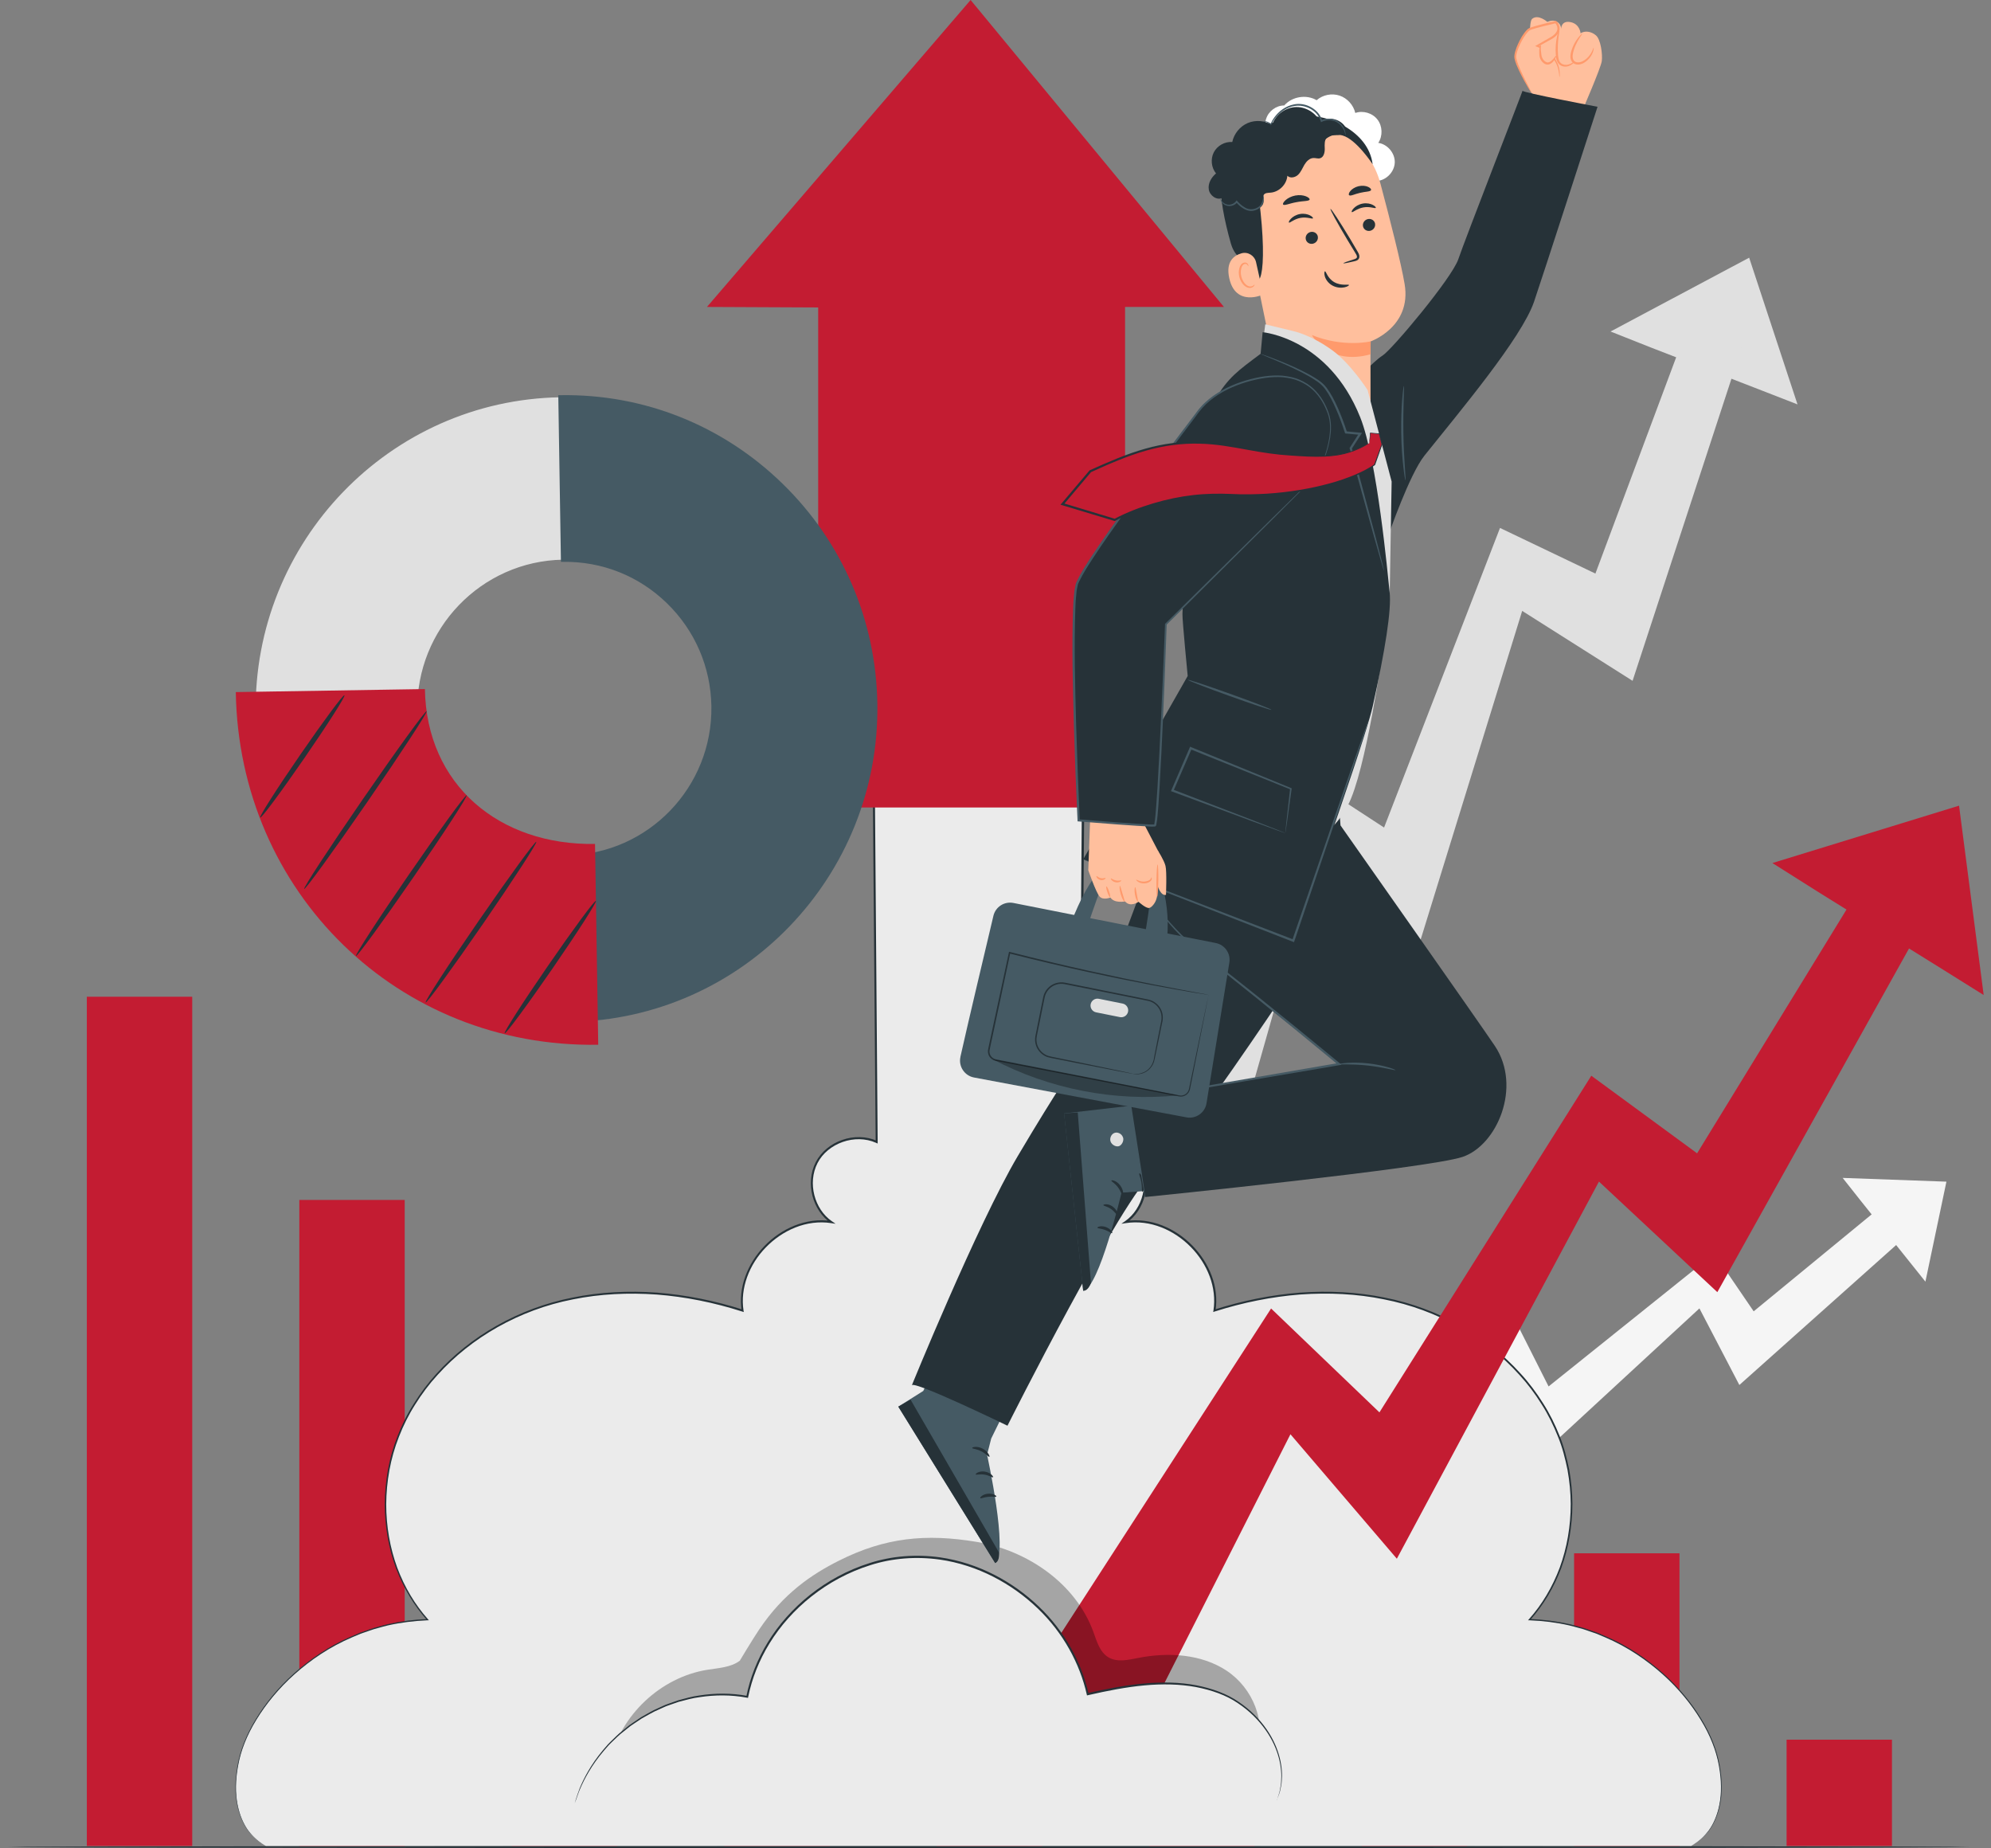 <svg width="139" height="129" viewBox="0 0 139 129" fill="none" xmlns="http://www.w3.org/2000/svg">
<rect x="0" y="0" width="139" height="129" fill="#808080" stroke="none"/>
<path d="M135.888 82.481L128.644 82.219L129.879 83.781L133.314 88.076L134.421 89.46L135.888 82.481Z" fill="#F5F5F5"/>
<path d="M94.421 106.42L91.173 103.059L105.596 91.786L108.113 96.775L119.682 87.5L122.431 91.532L132.906 82.925L134.779 84.762L121.432 96.674L118.644 91.327L106.923 102.147L104.725 96.456L94.421 106.42Z" fill="#F5F5F5"/>
<path d="M122.116 17.987L112.438 23.14L115.241 24.25L122.995 27.256L125.492 28.228L122.116 17.987Z" fill="#E0E0E0"/>
<path d="M86.038 80.769L79.241 78.84L89.551 53.146L96.628 57.763L104.722 36.851L111.382 40.036L118.554 20.832L122.393 21.814L113.977 47.522L106.27 42.642L99.148 65.693L91.958 59.916L86.038 80.769Z" fill="#E0E0E0"/>
<path d="M137.499 128.923C137.499 128.964 106.84 129 69.03 129C31.219 129 0.554 128.964 0.554 128.923C0.554 128.881 31.207 128.845 69.03 128.845C106.852 128.845 137.499 128.881 137.499 128.923Z" fill="#263238"/>
<path d="M80.228 128.851H87.586V116.811H80.228V128.851Z" fill="#C31C32"/>
<path d="M109.894 128.848H117.252V108.422H109.894V128.848Z" fill="#C31C32"/>
<path d="M124.729 128.851H132.086V121.431H124.729V128.851Z" fill="#C31C32"/>
<path d="M95.063 128.851H102.42V111.091H95.063V128.851Z" fill="#C31C32"/>
<path d="M65.397 128.848H72.755V106.719H65.397V128.848Z" fill="#C31C32"/>
<path d="M50.566 128.848H57.923V100.381H50.566V128.848Z" fill="#C31C32"/>
<path d="M35.728 128.848H43.086L43.086 93.325H35.728L35.728 128.848Z" fill="#C31C32"/>
<path d="M20.897 128.851H28.254L28.254 83.757H20.897L20.897 128.851Z" fill="#C31C32"/>
<path d="M6.062 128.851H13.42L13.42 69.573H6.062L6.062 128.851Z" fill="#C31C32"/>
<path d="M119.226 120.87C116.885 116.292 111.925 113.179 106.784 113.053C109.903 109.603 110.518 104.264 108.719 99.976C106.921 95.687 102.96 92.49 98.52 91.109C94.079 89.728 89.215 90.053 84.789 91.482C85.302 88.127 81.95 84.78 78.594 85.302C79.906 84.396 80.354 82.442 79.567 81.055C78.782 79.668 76.876 79.048 75.424 79.707L75.621 55.123H61.007L61.204 79.707C59.752 79.048 57.849 79.668 57.062 81.055C56.277 82.442 56.724 84.396 58.034 85.302C54.681 84.78 51.326 88.13 51.839 91.482C47.413 90.053 42.549 89.731 38.108 91.109C33.668 92.487 29.707 95.687 27.909 99.976C26.11 104.264 26.725 109.603 29.844 113.053C24.706 113.176 19.743 116.292 17.402 120.87C16.042 123.53 15.916 127.458 18.559 128.848H118.066C120.709 127.458 120.583 123.527 119.223 120.87H119.226Z" fill="#EBEBEB"/>
<path d="M18.562 128.851C18.562 128.851 18.442 128.782 18.207 128.636C17.977 128.49 17.655 128.222 17.324 127.798C17.002 127.366 16.707 126.745 16.552 125.964C16.391 125.183 16.397 124.246 16.581 123.223C16.763 122.197 17.184 121.094 17.852 120.008C18.511 118.917 19.391 117.822 20.509 116.817C21.628 115.821 22.97 114.887 24.55 114.213C24.747 114.13 24.947 114.046 25.147 113.96C25.353 113.888 25.558 113.817 25.77 113.742C25.976 113.665 26.191 113.602 26.409 113.545C26.626 113.489 26.841 113.42 27.065 113.369C27.953 113.167 28.884 113.047 29.847 113.008L29.814 113.086C28.905 112.072 28.162 110.837 27.643 109.462C27.136 108.085 26.865 106.561 26.862 104.989C26.874 103.417 27.139 101.792 27.753 100.235C28.058 99.457 28.433 98.693 28.896 97.971C29.349 97.244 29.871 96.543 30.465 95.893C32.821 93.274 36.185 91.315 39.981 90.572C41.875 90.184 43.861 90.086 45.862 90.226C47.864 90.381 49.883 90.784 51.866 91.416L51.777 91.494C51.657 90.7 51.75 89.868 52.033 89.093C52.313 88.314 52.773 87.593 53.36 86.981C53.948 86.37 54.666 85.869 55.475 85.547C56.28 85.225 57.178 85.093 58.051 85.231L57.998 85.362C56.73 84.485 56.206 82.594 56.951 81.121C57.703 79.656 59.68 78.944 61.24 79.639L61.135 79.707C61.073 71.879 61.004 63.623 60.935 55.123V55.046H61.013C63.33 55.046 65.815 55.046 68.314 55.046C70.771 55.046 73.211 55.046 75.627 55.046H75.704V55.123C75.636 63.602 75.567 71.831 75.504 79.707L75.4 79.639C76.93 78.956 78.874 79.627 79.659 81.064C80.434 82.511 79.957 84.446 78.642 85.362L78.588 85.231C79.453 85.096 80.339 85.222 81.138 85.535C81.938 85.848 82.653 86.34 83.244 86.942C83.834 87.545 84.302 88.264 84.592 89.045C84.884 89.826 84.985 90.676 84.86 91.494L84.771 91.416C86.751 90.784 88.77 90.381 90.771 90.226C92.772 90.086 94.756 90.181 96.647 90.569C100.44 91.309 103.801 93.265 106.157 95.875C106.754 96.522 107.273 97.223 107.729 97.95C108.191 98.672 108.567 99.436 108.874 100.211C109.193 100.984 109.39 101.789 109.554 102.582C109.697 103.381 109.769 104.178 109.775 104.965C109.775 106.537 109.504 108.061 109 109.445C108.484 110.825 107.738 112.063 106.822 113.083L106.79 113.006C107.753 113.044 108.686 113.164 109.575 113.366C109.799 113.417 110.014 113.483 110.231 113.542C110.449 113.599 110.664 113.662 110.87 113.739C111.078 113.811 111.287 113.885 111.493 113.957C111.693 114.043 111.892 114.127 112.092 114.21C113.676 114.884 115.015 115.821 116.133 116.817C117.249 117.822 118.132 118.917 118.788 120.008C119.456 121.094 119.876 122.2 120.055 123.223C120.243 124.246 120.243 125.183 120.082 125.961C119.927 126.742 119.632 127.36 119.31 127.792C118.976 128.216 118.657 128.481 118.427 128.63C118.194 128.773 118.072 128.845 118.072 128.845C118.072 128.845 118.188 128.767 118.418 128.621C118.645 128.472 118.961 128.204 119.286 127.78C119.602 127.348 119.891 126.733 120.04 125.955C120.195 125.18 120.189 124.249 120.002 123.235C119.82 122.215 119.399 121.124 118.731 120.041C118.072 118.955 117.192 117.867 116.08 116.871C114.964 115.881 113.628 114.953 112.054 114.285C111.857 114.201 111.657 114.118 111.457 114.034C111.251 113.963 111.045 113.891 110.837 113.82C110.631 113.742 110.416 113.68 110.201 113.626C109.987 113.569 109.769 113.504 109.548 113.453C108.666 113.253 107.738 113.134 106.781 113.098H106.679L106.745 113.02C107.649 112.009 108.385 110.778 108.895 109.412C109.393 108.04 109.662 106.528 109.659 104.968C109.653 104.187 109.578 103.396 109.435 102.603C109.274 101.816 109.077 101.019 108.758 100.253C108.451 99.483 108.081 98.726 107.622 98.01C107.171 97.288 106.652 96.594 106.062 95.952C103.721 93.364 100.383 91.425 96.614 90.694C94.735 90.31 92.763 90.217 90.774 90.357C88.785 90.512 86.778 90.915 84.806 91.544L84.699 91.58L84.717 91.47C84.836 90.676 84.738 89.853 84.452 89.093C84.168 88.329 83.712 87.628 83.133 87.041C82.555 86.453 81.854 85.973 81.076 85.669C80.3 85.365 79.438 85.243 78.6 85.374L78.287 85.421L78.546 85.24C79.799 84.372 80.258 82.502 79.519 81.133C78.776 79.767 76.9 79.12 75.451 79.773L75.343 79.82V79.704C75.406 71.831 75.472 63.602 75.537 55.12L75.615 55.198C73.199 55.198 70.76 55.198 68.302 55.198C65.8 55.198 63.318 55.198 61.001 55.198L61.079 55.12C61.144 63.62 61.21 71.873 61.273 79.704V79.82L61.168 79.773C59.692 79.108 57.783 79.797 57.073 81.186C56.361 82.582 56.867 84.41 58.072 85.24L58.335 85.421L58.022 85.374C57.175 85.243 56.304 85.368 55.52 85.681C54.735 85.994 54.031 86.483 53.456 87.08C52.301 88.264 51.669 89.925 51.908 91.473L51.926 91.583L51.818 91.547C49.847 90.915 47.84 90.515 45.848 90.36C43.858 90.22 41.881 90.316 40.002 90.697C36.232 91.431 32.889 93.376 30.548 95.97C29.957 96.614 29.439 97.309 28.988 98.031C28.529 98.75 28.156 99.507 27.855 100.277C27.244 101.819 26.978 103.432 26.963 104.989C26.963 106.549 27.232 108.058 27.733 109.427C28.243 110.793 28.979 112.015 29.877 113.023L29.943 113.098H29.841C28.887 113.14 27.962 113.256 27.076 113.456C26.856 113.504 26.641 113.572 26.426 113.629C26.212 113.686 25.997 113.745 25.791 113.823C25.582 113.894 25.377 113.966 25.174 114.037C24.974 114.121 24.777 114.204 24.58 114.288C23.006 114.956 21.669 115.881 20.554 116.871C19.442 117.867 18.562 118.955 17.9 120.038C17.232 121.118 16.808 122.212 16.626 123.232C16.435 124.249 16.429 125.18 16.584 125.955C16.734 126.733 17.023 127.351 17.339 127.783C17.667 128.21 17.983 128.475 18.21 128.627C18.439 128.773 18.556 128.851 18.556 128.851H18.562Z" fill="#263238"/>
<path d="M49.355 21.425L67.762 0L85.448 21.425H78.546V56.364H57.121V21.461L49.355 21.425Z" fill="#C31C32"/>
<path d="M136.769 56.236L123.739 60.241L126.903 62.239L135.668 67.691L138.489 69.454L136.769 56.236Z" fill="#C31C32"/>
<path d="M77.968 124.046L70.118 120.124L88.74 91.335L96.304 98.585L111.096 75.087L118.481 80.503L131.749 58.86L136.211 60.945L119.894 90.193L111.63 82.475L97.52 108.8L90.091 100.112L77.968 124.046Z" fill="#C31C32"/>
<g opacity="0.3">
<path d="M85.654 116.626C83.867 115.442 81.556 115.314 79.453 115.728C78.758 115.866 77.989 116.045 77.381 115.681C76.778 115.32 76.572 114.565 76.331 113.906C75.102 110.53 71.732 108.216 68.186 107.625C64.643 107.035 61.795 107.318 58.583 108.929C56.665 109.889 54.685 111.231 53.003 113.739C52.519 114.458 51.646 115.922 51.646 115.922C51.004 116.396 50.154 116.426 49.367 116.555C46.116 117.082 43.313 119.725 42.591 122.937L87.643 122.206C88.49 120.238 87.44 117.813 85.654 116.629V116.626Z" fill="black"/>
</g>
<path d="M40.122 125.878C41.529 120.891 47.083 117.467 52.17 118.448C53.244 113.021 58.448 108.711 63.981 108.669C69.513 108.627 74.783 112.854 75.94 118.264C78.997 117.56 82.287 117.035 85.203 118.186C88.123 119.337 90.357 122.758 89.149 125.654" fill="#EBEBEB"/>
<path d="M89.152 125.651C89.152 125.651 89.158 125.621 89.176 125.564C89.194 125.505 89.221 125.421 89.254 125.317C89.29 125.209 89.337 125.075 89.361 124.905C89.388 124.738 89.442 124.55 89.442 124.327C89.516 123.459 89.311 122.102 88.356 120.754C87.885 120.086 87.244 119.427 86.424 118.884C85.612 118.326 84.592 117.968 83.48 117.754C82.365 117.551 81.151 117.524 79.886 117.643C78.622 117.759 77.309 118.016 75.955 118.326L75.887 118.341L75.872 118.272C75.389 116.128 74.228 113.96 72.427 112.248C70.641 110.539 68.255 109.239 65.609 108.86C63.963 108.63 62.29 108.759 60.766 109.248C59.239 109.725 57.846 110.488 56.656 111.428C55.466 112.37 54.476 113.486 53.734 114.691C52.988 115.895 52.49 117.181 52.233 118.451L52.221 118.514L52.159 118.502C51.023 118.287 49.901 118.302 48.863 118.46C48.342 118.523 47.846 118.669 47.366 118.794C47.131 118.878 46.898 118.958 46.671 119.036C46.442 119.108 46.23 119.227 46.015 119.316C45.58 119.492 45.198 119.74 44.81 119.946C44.628 120.068 44.45 120.187 44.273 120.303C44.187 120.363 44.1 120.42 44.014 120.479C43.931 120.542 43.853 120.608 43.773 120.67C43.614 120.799 43.459 120.921 43.307 121.043C43.158 121.165 43.027 121.306 42.89 121.431C42.758 121.562 42.621 121.681 42.502 121.81C42.386 121.944 42.272 122.072 42.162 122.2C41.288 123.223 40.799 124.175 40.513 124.831C40.367 125.159 40.295 125.427 40.226 125.6C40.164 125.776 40.125 125.863 40.125 125.863C40.125 125.863 40.223 125.49 40.474 124.816C40.751 124.151 41.231 123.19 42.102 122.153C42.213 122.024 42.326 121.893 42.442 121.759C42.562 121.628 42.699 121.505 42.83 121.374C42.967 121.246 43.098 121.106 43.248 120.98C43.4 120.858 43.555 120.73 43.713 120.602C43.793 120.539 43.871 120.47 43.954 120.408C44.041 120.348 44.127 120.289 44.217 120.229C44.393 120.11 44.572 119.987 44.754 119.865C45.141 119.656 45.526 119.403 45.965 119.224C46.182 119.131 46.394 119.012 46.627 118.938C46.856 118.857 47.092 118.773 47.328 118.69C47.814 118.559 48.312 118.41 48.84 118.344C49.889 118.18 51.026 118.162 52.18 118.377L52.102 118.428C52.356 117.142 52.86 115.839 53.611 114.619C54.36 113.399 55.362 112.269 56.561 111.315C57.763 110.363 59.17 109.588 60.718 109.102C62.26 108.604 63.957 108.472 65.627 108.705C68.308 109.09 70.724 110.408 72.526 112.138C74.345 113.87 75.517 116.068 76.003 118.24L75.92 118.186C77.276 117.876 78.595 117.622 79.871 117.509C81.145 117.393 82.37 117.422 83.498 117.631C84.619 117.852 85.654 118.222 86.474 118.791C87.3 119.346 87.948 120.017 88.419 120.697C89.373 122.066 89.57 123.444 89.481 124.321C89.475 124.544 89.421 124.735 89.388 124.902C89.361 125.069 89.311 125.203 89.269 125.314C89.23 125.418 89.2 125.499 89.179 125.558C89.158 125.612 89.146 125.642 89.146 125.639L89.152 125.651Z" fill="#263238"/>
<path d="M61.099 49.105C61.29 61.085 51.747 70.987 39.823 71.178C27.9 71.371 18.043 61.78 17.852 49.803C17.661 37.823 27.205 27.921 39.128 27.73C51.052 27.54 60.909 37.128 61.099 49.105ZM29.134 49.621C29.227 55.347 33.939 59.934 39.641 59.842C45.343 59.749 49.907 55.016 49.814 49.287C49.722 43.561 45.01 38.974 39.307 39.066C33.605 39.159 29.042 43.892 29.134 49.621Z" fill="#E0E0E0"/>
<path d="M61.099 49.105C61.29 61.085 51.747 70.987 39.823 71.178L39.641 59.842C45.343 59.749 49.907 55.016 49.814 49.287C49.722 43.561 45.01 38.974 39.307 39.066L39.125 27.73C51.049 27.54 60.906 37.128 61.096 49.105H61.099Z" fill="#455A64"/>
<path d="M39.674 71.333L39.489 59.698H39.638C45.257 59.606 49.754 54.938 49.665 49.293C49.62 46.564 48.52 44.011 46.56 42.105C44.604 40.2 42.033 39.18 39.31 39.218H39.161L38.976 27.584H39.125C44.935 27.489 50.434 29.678 54.619 33.749C58.803 37.82 61.156 43.271 61.252 49.105C61.445 61.166 51.833 71.136 39.826 71.33H39.677L39.674 71.333ZM39.793 59.988L39.969 71.028C51.741 70.757 61.141 60.957 60.95 49.108C60.858 43.355 58.535 37.975 54.41 33.96C50.318 29.982 44.95 27.826 39.28 27.876L39.456 38.917C42.191 38.914 44.792 39.964 46.769 41.888C48.785 43.847 49.918 46.474 49.963 49.284C50.056 55.043 45.505 59.815 39.793 59.988Z" fill="#455A64"/>
<path d="M41.765 72.925C27.813 73.149 16.686 62.323 16.462 48.308L29.665 48.097C29.773 54.798 34.872 59.015 41.541 58.908L41.765 72.925Z" fill="#C31C32"/>
<path d="M24.046 48.535C24.13 48.592 22.883 50.551 21.258 52.905C19.635 55.261 18.252 57.125 18.165 57.065C18.082 57.008 19.328 55.052 20.954 52.693C22.576 50.337 23.96 48.473 24.043 48.532L24.046 48.535Z" fill="#263238"/>
<path d="M29.784 49.642C29.868 49.698 28.022 52.523 25.663 55.95C23.301 59.376 21.32 62.108 21.237 62.048C21.153 61.992 22.999 59.167 25.361 55.741C27.721 52.314 29.704 49.585 29.787 49.642H29.784Z" fill="#263238"/>
<path d="M32.579 55.511C32.663 55.568 31.001 58.127 28.869 61.222C26.733 64.321 24.938 66.781 24.855 66.725C24.771 66.668 26.432 64.109 28.568 61.014C30.7 57.918 32.498 55.454 32.582 55.511H32.579Z" fill="#263238"/>
<path d="M37.44 58.759C37.524 58.815 35.863 61.374 33.73 64.47C31.595 67.569 29.799 70.029 29.716 69.972C29.632 69.916 31.294 67.357 33.429 64.261C35.561 61.166 37.36 58.702 37.443 58.759H37.44Z" fill="#263238"/>
<path d="M41.604 62.881C41.687 62.937 40.33 65.055 38.571 67.608C36.811 70.161 35.317 72.183 35.233 72.126C35.15 72.069 36.507 69.952 38.267 67.399C40.026 64.846 41.517 62.824 41.604 62.884V62.881Z" fill="#263238"/>
<path d="M110.461 7.739C110.461 7.739 111.764 4.739 111.827 4.268C111.889 3.8 111.758 2.756 111.421 2.47C111.084 2.183 110.649 2.127 110.347 2.323C110.347 2.323 110.3 1.667 109.635 1.542C108.969 1.417 108.987 2.034 108.987 2.034C108.987 2.034 109.017 1.578 108.534 1.456C108.298 1.396 108.027 1.53 108.027 1.53C108.027 1.53 107.392 0.963 106.965 1.315C106.542 1.667 107.031 7.134 107.031 7.134L110.461 7.736V7.739Z" fill="#FFBF9D"/>
<path d="M106.945 6.511C106.945 6.511 105.781 4.506 105.787 3.961C105.793 3.415 106.446 2.177 106.81 2.022C107.174 1.867 108.612 1.542 108.612 1.542C108.612 1.542 109.199 2.094 108.331 2.64L107.329 3.203C107.329 3.203 108.928 3.737 108.877 5.371" fill="#FFBF9D"/>
<path d="M108.874 5.371C108.847 5.371 108.883 5.082 108.725 4.617C108.639 4.39 108.492 4.125 108.257 3.88C108.021 3.639 107.693 3.412 107.305 3.266L107.174 3.215L107.296 3.146C107.613 2.965 107.953 2.771 108.313 2.565C108.48 2.461 108.639 2.314 108.704 2.135C108.77 1.956 108.701 1.742 108.561 1.602L108.63 1.619C108.382 1.679 108.126 1.739 107.86 1.801C107.654 1.852 107.454 1.903 107.255 1.959C107.156 1.986 107.058 2.016 106.965 2.046C106.918 2.061 106.87 2.079 106.831 2.097C106.795 2.115 106.763 2.141 106.727 2.171C106.458 2.434 106.27 2.783 106.115 3.105C106.041 3.269 105.972 3.433 105.922 3.594C105.877 3.755 105.832 3.919 105.859 4.062C105.922 4.366 106.05 4.65 106.157 4.9C106.384 5.404 106.593 5.801 106.733 6.078C106.873 6.356 106.95 6.508 106.942 6.514C106.933 6.52 106.837 6.376 106.679 6.108C106.521 5.84 106.3 5.449 106.059 4.948C105.942 4.694 105.808 4.42 105.734 4.086C105.701 3.904 105.746 3.728 105.793 3.558C105.841 3.388 105.91 3.218 105.987 3.048C106.148 2.711 106.324 2.362 106.625 2.061C106.664 2.025 106.709 1.989 106.766 1.962C106.816 1.939 106.864 1.921 106.915 1.906C107.013 1.873 107.112 1.843 107.213 1.813C107.413 1.757 107.616 1.706 107.821 1.652C108.087 1.59 108.346 1.527 108.594 1.47L108.636 1.461L108.665 1.491C108.844 1.67 108.934 1.945 108.847 2.186C108.758 2.422 108.573 2.574 108.391 2.69C108.027 2.893 107.681 3.084 107.362 3.263L107.35 3.143C107.765 3.308 108.096 3.549 108.337 3.809C108.579 4.071 108.722 4.351 108.803 4.593C108.835 4.715 108.868 4.823 108.874 4.921C108.889 5.019 108.898 5.1 108.892 5.169C108.892 5.303 108.886 5.374 108.877 5.374L108.874 5.371Z" fill="#FF9A6C"/>
<path d="M108.868 2.064C108.707 2.646 108.647 3.254 108.695 3.853C108.71 4.056 108.746 4.274 108.889 4.423C109.023 4.563 109.235 4.614 109.429 4.578C109.623 4.542 109.79 4.432 109.927 4.292" fill="#FFBF9D"/>
<path d="M109.927 4.292C109.927 4.292 109.831 4.497 109.497 4.617C109.333 4.67 109.098 4.673 108.898 4.527C108.689 4.372 108.633 4.092 108.618 3.847C108.534 2.833 108.835 2.046 108.868 2.064C108.916 2.073 108.692 2.857 108.773 3.835C108.788 4.077 108.838 4.301 108.987 4.417C109.134 4.533 109.327 4.548 109.471 4.512C109.766 4.435 109.909 4.268 109.927 4.292Z" fill="#FF9A6C"/>
<path d="M107.586 3.144C107.484 3.403 107.52 3.519 107.538 3.797C107.553 4.077 107.723 4.366 107.994 4.432C108.221 4.486 108.513 4.184 108.648 3.868" fill="#FFBF9D"/>
<path d="M108.648 3.868C108.665 3.874 108.639 4.017 108.507 4.205C108.439 4.298 108.349 4.405 108.197 4.477C108.126 4.512 108.009 4.524 107.923 4.488C107.836 4.462 107.756 4.408 107.69 4.339C107.556 4.205 107.493 4.032 107.472 3.877C107.461 3.719 107.458 3.603 107.461 3.483C107.475 3.248 107.571 3.131 107.583 3.137C107.607 3.146 107.556 3.278 107.571 3.483C107.586 3.612 107.601 3.737 107.616 3.856C107.639 3.984 107.699 4.125 107.801 4.229C107.851 4.28 107.911 4.321 107.974 4.342C108.036 4.366 108.081 4.363 108.144 4.342C108.257 4.298 108.352 4.208 108.421 4.134C108.564 3.978 108.624 3.856 108.645 3.865L108.648 3.868Z" fill="#FF9A6C"/>
<path d="M110.455 2.359C110.13 2.714 109.888 3.146 109.76 3.612C109.694 3.856 109.67 4.155 109.858 4.325C110.055 4.503 110.371 4.438 110.598 4.298C110.938 4.086 111.185 3.725 111.26 3.331" fill="#FFBF9D"/>
<path d="M111.257 3.329C111.272 3.329 111.278 3.585 111.066 3.922C110.959 4.086 110.798 4.265 110.565 4.396C110.446 4.459 110.309 4.507 110.154 4.507C110.002 4.51 109.823 4.438 109.73 4.289C109.635 4.14 109.629 3.973 109.644 3.83C109.659 3.683 109.7 3.552 109.742 3.433C109.829 3.191 109.936 2.986 110.043 2.822C110.258 2.496 110.446 2.347 110.458 2.359C110.476 2.377 110.318 2.553 110.139 2.878C110.049 3.042 109.954 3.242 109.879 3.478C109.843 3.594 109.808 3.719 109.796 3.845C109.784 3.97 109.796 4.104 109.861 4.202C109.996 4.414 110.303 4.372 110.503 4.268C110.711 4.161 110.872 4.003 110.98 3.856C111.2 3.561 111.236 3.32 111.263 3.326L111.257 3.329Z" fill="#FF9A6C"/>
<path d="M94.266 26.955C94.266 26.955 95.883 25.21 96.521 24.819C97.159 24.429 101.364 19.415 101.809 18.097C102.253 16.779 106.378 6.188 106.294 6.332C106.223 6.451 111.531 7.453 111.531 7.453C111.531 7.453 107.58 19.666 107.097 21.064C106.226 23.596 101.91 28.723 99.45 31.798C98.403 33.107 96.954 37.301 96.954 37.301L94.266 26.958V26.955Z" fill="#263238"/>
<path d="M98.123 33.531C98.102 33.531 98.036 33.17 97.971 32.574C97.902 31.98 97.839 31.154 97.824 30.241C97.809 29.329 97.842 28.5 97.89 27.903C97.938 27.307 97.991 26.94 98.009 26.943C98.033 26.943 98.018 27.313 97.997 27.909C97.98 28.506 97.962 29.329 97.977 30.238C97.991 31.148 98.036 31.971 98.078 32.565C98.117 33.161 98.144 33.528 98.123 33.531Z" fill="#455A64"/>
<path d="M71.473 95.779L69.2 100.411L68.911 101.544C68.911 101.544 70.426 108.428 69.48 109.105L62.716 98.186L64.458 97.089L66.623 92.46L71.473 95.779Z" fill="#455A64"/>
<path d="M62.713 98.186L63.569 97.694L69.733 108.344C69.733 108.344 69.835 108.955 69.477 109.101L62.713 98.183V98.186Z" fill="#263238"/>
<path d="M69.071 101.687C69.021 101.717 68.833 101.463 68.508 101.302C68.186 101.132 67.884 101.132 67.873 101.073C67.852 101.016 68.204 100.909 68.594 101.111C68.985 101.311 69.125 101.669 69.071 101.687Z" fill="#263238"/>
<path d="M69.331 103.113C69.289 103.155 69.059 102.979 68.734 102.931C68.409 102.874 68.15 102.97 68.12 102.916C68.081 102.871 68.353 102.651 68.758 102.719C69.164 102.785 69.379 103.083 69.331 103.116V103.113Z" fill="#263238"/>
<path d="M68.436 104.571C68.394 104.53 68.6 104.297 68.964 104.264C69.325 104.225 69.59 104.41 69.56 104.458C69.537 104.515 69.289 104.443 68.994 104.479C68.695 104.506 68.475 104.622 68.436 104.571Z" fill="#263238"/>
<path d="M94.642 61.706C94.419 62.234 83.008 79.701 80.667 81.643C78.326 83.585 70.336 99.516 70.336 99.516C70.336 99.516 63.807 96.349 63.661 96.695C63.515 97.041 68.239 85.448 71.058 80.689C73.876 75.929 75.191 74.089 75.191 74.089L80.798 59.141C80.798 59.141 80.914 54.217 81.636 52.299C82.358 50.385 84.466 48.721 84.466 48.721L94.642 61.709V61.706Z" fill="#263238"/>
<path d="M84.362 82.815L78.296 83.25C78.296 83.25 76.736 89.901 75.624 90.095L74.291 77.718L83.712 76.629L84.362 82.812V82.815Z" fill="#455A64"/>
<path d="M78.391 79.367C78.305 79.135 78.03 78.998 77.807 79.078C77.583 79.159 77.452 79.448 77.535 79.683C77.619 79.919 77.941 80.092 78.156 79.988C78.367 79.88 78.508 79.531 78.37 79.326" fill="#E0E0E0"/>
<path d="M74.288 77.721L75.242 77.649L76.163 89.54C76.163 89.54 75.996 90.116 75.621 90.095L74.288 77.718V77.721Z" fill="#263238"/>
<path d="M78.376 83.444C78.32 83.447 78.26 83.149 78.045 82.871C77.837 82.588 77.571 82.463 77.589 82.403C77.595 82.347 77.947 82.4 78.203 82.74C78.463 83.077 78.433 83.45 78.379 83.444H78.376Z" fill="#263238"/>
<path d="M78.007 84.798C77.953 84.819 77.828 84.568 77.562 84.389C77.303 84.202 77.034 84.181 77.031 84.118C77.016 84.061 77.347 83.984 77.672 84.213C77.998 84.44 78.06 84.792 78.007 84.798Z" fill="#263238"/>
<path d="M76.614 85.696C76.596 85.642 76.873 85.526 77.204 85.648C77.535 85.767 77.691 86.039 77.646 86.069C77.601 86.108 77.413 85.944 77.142 85.848C76.87 85.747 76.629 85.756 76.617 85.696H76.614Z" fill="#263238"/>
<path d="M79.749 83.182C79.695 83.161 79.743 82.877 79.683 82.537C79.629 82.198 79.492 81.944 79.54 81.905C79.579 81.867 79.817 82.102 79.883 82.502C79.948 82.901 79.799 83.206 79.749 83.182Z" fill="#263238"/>
<path d="M79.05 57.127C79.05 57.127 79.032 62.946 81.675 64.915C84.317 66.88 93.479 74.273 93.479 74.273L78.851 76.772L79.942 83.554C79.942 83.554 99.689 81.562 102.104 80.754C104.52 79.946 106.259 75.857 104.368 73.015C103.416 71.586 93.587 57.614 93.587 57.614L93.291 53.862L80.9 54.646L79.044 57.124L79.05 57.127Z" fill="#263238"/>
<path d="M79.945 83.558C79.945 83.558 79.933 83.519 79.918 83.438C79.903 83.352 79.879 83.235 79.853 83.086C79.799 82.767 79.718 82.317 79.62 81.738C79.423 80.557 79.143 78.866 78.797 76.781L78.788 76.725L78.844 76.716C82.361 76.111 87.055 75.299 92.2 74.413C92.635 74.339 93.064 74.264 93.467 74.196L93.431 74.333C91.371 72.63 89.408 71.028 87.625 69.585C86.727 68.869 85.877 68.192 85.084 67.557C84.287 66.928 83.524 66.364 82.892 65.771C81.621 64.593 80.789 63.459 80.285 62.642C80.031 62.233 79.865 61.899 79.757 61.673C79.703 61.559 79.668 61.47 79.644 61.41C79.62 61.351 79.611 61.318 79.614 61.318C79.617 61.318 79.632 61.348 79.659 61.404C79.689 61.461 79.727 61.547 79.787 61.661C79.903 61.885 80.079 62.21 80.336 62.612C80.852 63.414 81.693 64.533 82.963 65.693C83.595 66.275 84.359 66.829 85.161 67.459C85.963 68.085 86.816 68.759 87.714 69.478C89.507 70.912 91.472 72.511 93.533 74.214L93.664 74.321L93.497 74.351C93.094 74.419 92.662 74.494 92.229 74.569C87.082 75.442 82.385 76.236 78.868 76.832L78.916 76.767C79.241 78.851 79.507 80.545 79.689 81.729C79.775 82.311 79.844 82.764 79.891 83.083C79.912 83.232 79.927 83.349 79.939 83.435C79.948 83.516 79.954 83.558 79.951 83.558H79.945Z" fill="#455A64"/>
<path d="M97.428 74.694C97.413 74.738 96.56 74.488 95.472 74.374C94.386 74.255 93.497 74.324 93.494 74.276C93.494 74.255 93.712 74.213 94.076 74.189C94.437 74.166 94.941 74.163 95.489 74.222C96.041 74.282 96.53 74.389 96.879 74.488C97.228 74.589 97.434 74.676 97.428 74.694Z" fill="#455A64"/>
<path d="M88.394 8.297C88.558 7.757 89.098 7.358 89.659 7.361C90.204 6.737 91.203 6.573 91.919 6.994C92.349 6.618 92.978 6.493 93.518 6.672C94.058 6.851 94.49 7.328 94.618 7.886C95.161 7.695 95.817 7.888 96.169 8.348C96.521 8.807 96.545 9.493 96.223 9.973C96.867 10.063 97.395 10.689 97.374 11.342C97.353 11.995 96.786 12.586 96.136 12.63L88.913 9.788C88.448 9.472 88.224 8.834 88.391 8.294L88.394 8.297Z" fill="white"/>
<path d="M96.363 12.78C95.606 9.926 92.793 8.13 89.903 8.655L89.617 8.706C86.554 9.451 86.098 12.496 86.93 15.556L89.301 27.062L94.997 30.445L95.683 27.933L95.677 23.835C95.677 23.835 98.57 22.83 98.063 19.83C97.819 18.381 97.073 15.437 96.366 12.783L96.363 12.78Z" fill="#FFBF9D"/>
<path d="M95.698 23.826C95.698 23.826 93.819 24.285 91.588 23.388C91.588 23.388 92.754 25.541 95.674 24.733L95.695 23.829L95.698 23.826Z" fill="#FF9A6C"/>
<path d="M95.996 15.601C96.044 15.825 95.898 16.051 95.665 16.108C95.433 16.162 95.206 16.027 95.158 15.801C95.111 15.577 95.257 15.35 95.489 15.294C95.722 15.24 95.948 15.374 95.999 15.601H95.996Z" fill="#263238"/>
<path d="M96.05 14.509C96.008 14.575 95.641 14.393 95.185 14.477C94.726 14.554 94.433 14.852 94.374 14.805C94.344 14.784 94.38 14.673 94.508 14.539C94.633 14.405 94.86 14.259 95.143 14.208C95.43 14.158 95.686 14.22 95.844 14.304C96.005 14.387 96.071 14.48 96.05 14.509Z" fill="#263238"/>
<path d="M92 16.502C92.048 16.725 91.901 16.952 91.669 17.009C91.436 17.065 91.21 16.928 91.162 16.701C91.114 16.478 91.26 16.251 91.493 16.194C91.725 16.138 91.952 16.275 92.003 16.502H92Z" fill="#263238"/>
<path d="M91.663 15.24C91.621 15.306 91.254 15.124 90.798 15.207C90.342 15.285 90.046 15.583 89.987 15.535C89.957 15.514 89.993 15.404 90.121 15.27C90.246 15.136 90.473 14.99 90.756 14.939C91.042 14.888 91.299 14.951 91.457 15.034C91.618 15.118 91.684 15.21 91.663 15.24Z" fill="#263238"/>
<path d="M93.789 18.375C93.783 18.348 94.058 18.247 94.508 18.106C94.621 18.073 94.729 18.029 94.735 17.945C94.747 17.856 94.675 17.736 94.595 17.611C94.434 17.346 94.264 17.068 94.088 16.779C93.378 15.592 92.838 14.608 92.886 14.581C92.933 14.554 93.548 15.491 94.261 16.678C94.434 16.97 94.598 17.25 94.756 17.519C94.824 17.644 94.929 17.781 94.899 17.969C94.884 18.062 94.809 18.142 94.738 18.175C94.666 18.211 94.601 18.226 94.544 18.238C94.085 18.348 93.798 18.402 93.792 18.375H93.789Z" fill="#263238"/>
<path d="M92.501 18.938C92.576 18.92 92.665 19.418 93.154 19.696C93.643 19.973 94.162 19.821 94.177 19.893C94.189 19.922 94.076 20.012 93.855 20.057C93.637 20.104 93.303 20.092 93.005 19.922C92.707 19.752 92.543 19.481 92.489 19.281C92.432 19.075 92.465 18.941 92.501 18.938Z" fill="#263238"/>
<path d="M91.43 13.925C91.398 14.053 90.983 14.017 90.506 14.113C90.026 14.196 89.647 14.381 89.578 14.271C89.546 14.217 89.608 14.095 89.757 13.964C89.906 13.832 90.148 13.701 90.434 13.647C90.721 13.594 90.989 13.63 91.168 13.701C91.35 13.773 91.445 13.865 91.43 13.928V13.925Z" fill="#263238"/>
<path d="M95.719 13.266C95.668 13.388 95.328 13.367 94.955 13.46C94.58 13.54 94.287 13.713 94.186 13.624C94.141 13.579 94.162 13.463 94.275 13.331C94.386 13.197 94.592 13.057 94.848 12.997C95.105 12.938 95.352 12.97 95.51 13.042C95.668 13.114 95.74 13.206 95.719 13.266Z" fill="#263238"/>
<path d="M95.826 11.462C95.826 11.462 94.702 9.729 93.724 9.455C92.54 9.124 92.289 10.409 91.201 10.305C90.112 10.2 88.979 9.881 88.066 10.88C87.067 11.975 87.723 12.494 87.893 13.836C88.579 19.273 87.878 20.976 87.142 18.488C87.061 18.217 86.253 18.133 85.928 16.982C85.504 15.485 85.111 13.648 85.251 12.505C85.37 11.542 85.773 10.82 86.572 9.959C87.834 8.599 89.838 8.211 91.225 8.101C92.611 7.99 95.528 9.091 95.829 11.462H95.826Z" fill="#263238"/>
<path d="M87.691 18.303C87.589 17.844 87.127 17.552 86.677 17.68C86.131 17.835 85.57 18.264 85.818 19.41C86.253 21.444 88.195 20.587 88.186 20.528C88.18 20.489 87.881 19.153 87.691 18.303Z" fill="#FFBF9D"/>
<path d="M87.58 19.86C87.58 19.86 87.55 19.893 87.496 19.932C87.443 19.971 87.347 20.012 87.234 19.994C87.004 19.962 86.751 19.66 86.661 19.294C86.617 19.109 86.617 18.924 86.652 18.766C86.682 18.605 86.757 18.479 86.858 18.438C86.96 18.39 87.049 18.438 87.088 18.491C87.127 18.542 87.124 18.587 87.135 18.587C87.141 18.59 87.171 18.542 87.135 18.461C87.118 18.423 87.085 18.381 87.028 18.351C86.972 18.321 86.894 18.318 86.822 18.342C86.667 18.387 86.56 18.56 86.521 18.736C86.476 18.915 86.471 19.123 86.521 19.329C86.623 19.738 86.912 20.075 87.225 20.099C87.374 20.105 87.484 20.036 87.535 19.976C87.586 19.914 87.589 19.866 87.58 19.863V19.86Z" fill="#FF9A6C"/>
<path d="M86.635 14.399C86.933 14.533 87.246 14.667 87.568 14.643C87.893 14.617 88.224 14.366 88.218 14.041C88.218 13.895 88.153 13.734 88.224 13.609C88.311 13.457 88.522 13.463 88.698 13.448C89.301 13.403 89.832 12.872 89.876 12.267C90.067 12.466 90.419 12.392 90.619 12.204C90.822 12.013 90.923 11.745 91.063 11.506C91.204 11.268 91.421 11.038 91.699 11.029C91.854 11.023 92.009 11.088 92.158 11.047C92.42 10.975 92.495 10.635 92.486 10.361C92.477 10.086 92.453 9.77 92.653 9.582C92.838 9.409 93.124 9.439 93.378 9.43C93.631 9.421 93.938 9.305 93.956 9.052C93.965 8.917 93.888 8.795 93.798 8.697C93.39 8.252 92.659 8.154 92.152 8.476C91.83 7.835 91.105 7.423 90.395 7.477C89.686 7.531 89.029 8.044 88.809 8.723C88.308 8.41 87.651 8.357 87.109 8.589C86.566 8.822 86.151 9.332 86.029 9.913C85.51 9.872 84.982 10.167 84.741 10.632C84.502 11.098 84.565 11.703 84.896 12.105C84.568 12.383 84.32 12.803 84.392 13.23C84.46 13.656 84.95 14.002 85.334 13.817C85.23 14.178 85.445 14.602 85.796 14.727C86.148 14.852 86.581 14.664 86.727 14.318" fill="#263238"/>
<path d="M85.188 13.844C85.188 13.844 85.182 14.023 85.385 14.214C85.486 14.303 85.644 14.387 85.838 14.384C86.026 14.384 86.244 14.295 86.387 14.11H86.297C86.429 14.271 86.596 14.426 86.796 14.548C86.924 14.626 87.064 14.688 87.207 14.712C87.35 14.742 87.502 14.718 87.625 14.676C87.878 14.602 88.078 14.42 88.15 14.232C88.227 14.044 88.233 13.883 88.236 13.776C88.236 13.668 88.23 13.609 88.221 13.609C88.212 13.609 88.206 13.668 88.188 13.773C88.171 13.877 88.153 14.032 88.072 14.196C87.932 14.524 87.332 14.79 86.855 14.447C86.667 14.333 86.509 14.187 86.381 14.038L86.333 13.984L86.292 14.041C86.175 14.199 85.993 14.28 85.829 14.289C85.665 14.298 85.522 14.235 85.427 14.16C85.23 14.002 85.2 13.835 85.182 13.844H85.188Z" fill="#455A64"/>
<path d="M88.182 8.47C88.182 8.47 88.239 8.476 88.335 8.497C88.43 8.521 88.576 8.574 88.698 8.709L88.731 8.744L88.752 8.703C88.895 8.41 89.155 8.023 89.59 7.722C89.808 7.572 90.067 7.45 90.36 7.399C90.649 7.346 90.968 7.376 91.266 7.492C91.499 7.581 91.705 7.722 91.869 7.889C92.03 8.059 92.146 8.258 92.206 8.464L92.224 8.527L92.283 8.5C92.573 8.36 92.895 8.363 93.148 8.449C93.405 8.536 93.587 8.706 93.7 8.864C93.93 9.195 93.918 9.454 93.935 9.448C93.941 9.448 93.947 9.389 93.93 9.275C93.912 9.165 93.867 9.001 93.754 8.825C93.64 8.652 93.449 8.461 93.175 8.36C92.903 8.258 92.555 8.246 92.233 8.399L92.31 8.434C92.25 8.208 92.125 7.99 91.952 7.805C91.776 7.623 91.555 7.474 91.308 7.379C90.989 7.253 90.646 7.223 90.339 7.286C90.028 7.346 89.754 7.477 89.531 7.635C89.08 7.957 88.827 8.369 88.692 8.673L88.746 8.664C88.603 8.521 88.442 8.476 88.341 8.461C88.236 8.449 88.179 8.461 88.179 8.467L88.182 8.47Z" fill="#455A64"/>
<path d="M91.582 58.186C91.869 58.213 92.835 58.553 94.093 56.227C95.352 53.901 96.56 45.284 96.56 45.284L91.582 58.186Z" fill="#E0E0E0"/>
<path d="M97.013 41.947L97.156 33.612L95.48 27.229C95.48 27.229 94.305 25.395 93.029 24.462C91.508 23.352 90.252 23.102 90.252 23.102L88.334 22.637L88.129 24.229L93.7 30.623L97.013 41.947Z" fill="#E0E0E0"/>
<path d="M88.153 23.188C88.153 23.188 92.739 23.582 94.961 29.123C96.154 32.099 96.879 40.086 97.016 41.33C97.156 42.577 96.691 45.437 95.838 49.29C95.671 50.038 95.075 52.01 93.437 56.782C91.687 61.888 90.291 65.657 90.291 65.657L75.624 59.982L82.918 47.184C82.918 47.184 82.534 43.245 82.552 42.866C82.692 39.937 82.122 38.285 83.091 32.651C83.381 30.972 83.962 29.356 84.836 27.882C85.758 26.328 86.444 25.866 88.009 24.694L88.15 23.182L88.153 23.188Z" fill="#263238"/>
<path d="M89.733 58.151L90.118 55.055L83.127 52.218L81.851 55.174L89.733 58.151Z" fill="#263238"/>
<path d="M89.733 58.151C89.733 58.151 89.676 58.124 89.575 58.082C89.459 58.037 89.313 57.977 89.128 57.903C88.725 57.745 88.17 57.527 87.478 57.259C86.071 56.716 84.12 55.967 81.877 55.105L81.922 55.207C82.265 54.414 82.629 53.572 83.008 52.702C83.073 52.55 83.139 52.398 83.202 52.251L83.097 52.293C85.847 53.397 88.314 54.39 90.1 55.105L90.067 55.049C89.963 55.991 89.879 56.755 89.817 57.303C89.79 57.563 89.769 57.769 89.751 57.927C89.736 58.07 89.73 58.148 89.733 58.154C89.733 58.159 89.748 58.088 89.769 57.954C89.793 57.802 89.82 57.599 89.858 57.348C89.936 56.794 90.043 56.021 90.174 55.067L90.18 55.025L90.142 55.01C88.358 54.279 85.901 53.274 83.157 52.15L83.085 52.12L83.056 52.192C82.993 52.338 82.927 52.49 82.862 52.642C82.486 53.513 82.122 54.357 81.782 55.147L81.749 55.222L81.824 55.249C84.099 56.09 86.077 56.823 87.508 57.354C88.197 57.605 88.752 57.807 89.151 57.951C89.331 58.013 89.474 58.064 89.587 58.106C89.685 58.139 89.736 58.157 89.733 58.151Z" fill="#455A64"/>
<path d="M95.528 50.328C95.528 50.328 95.525 50.355 95.51 50.408C95.492 50.468 95.468 50.546 95.438 50.641C95.37 50.856 95.274 51.151 95.152 51.527C94.893 52.305 94.523 53.412 94.07 54.772C93.139 57.518 91.857 61.291 90.443 65.46C90.416 65.538 90.389 65.616 90.365 65.687L90.338 65.765L90.264 65.735C86.211 64.157 82.552 62.732 79.891 61.697C78.579 61.178 77.511 60.757 76.763 60.459C76.402 60.313 76.121 60.2 75.916 60.116C75.826 60.077 75.755 60.047 75.698 60.024C75.65 60.003 75.624 59.991 75.626 59.988C75.626 59.988 75.653 59.994 75.704 60.009C75.764 60.03 75.835 60.056 75.928 60.086C76.133 60.164 76.42 60.268 76.784 60.402C77.538 60.689 78.609 61.094 79.93 61.592C82.593 62.615 86.259 64.026 90.318 65.586L90.216 65.633C90.24 65.562 90.267 65.484 90.294 65.407C91.725 61.243 93.02 57.474 93.962 54.733C94.436 53.379 94.821 52.278 95.093 51.503C95.227 51.13 95.331 50.838 95.406 50.626C95.441 50.534 95.468 50.459 95.492 50.4C95.513 50.349 95.525 50.322 95.525 50.325L95.528 50.328Z" fill="#455A64"/>
<path d="M73.969 66.671C73.969 66.671 75.704 61.023 77.178 60.641C78.651 60.259 80.604 60.197 80.95 61.157C81.296 62.117 81.577 63.522 81.517 64.942C81.457 66.361 80.935 68.446 80.935 68.446L79.429 67.981C79.429 67.981 80.607 62.245 80.303 61.306C79.999 60.367 77.497 60.596 77.04 61.569C76.584 62.544 75.135 67.029 75.135 67.029L73.972 66.671H73.969Z" fill="#455A64"/>
<path d="M67.049 73.775C67.577 71.41 68.812 66.209 69.355 63.922C69.504 63.298 70.118 62.905 70.747 63.027L84.881 65.824C85.51 65.95 85.931 66.552 85.826 67.187L84.231 77.011C84.123 77.673 83.491 78.115 82.835 77.993L67.998 75.21C67.336 75.085 66.906 74.434 67.052 73.778L67.049 73.775Z" fill="#455A64"/>
<path d="M84.371 69.445C84.371 69.445 84.368 69.481 84.353 69.549C84.338 69.624 84.32 69.728 84.293 69.865C84.24 70.149 84.159 70.557 84.055 71.085C83.843 72.153 83.539 73.695 83.163 75.595C83.139 75.714 83.115 75.833 83.091 75.956C83.073 76.078 83.026 76.212 82.936 76.313C82.85 76.415 82.728 76.492 82.593 76.525C82.459 76.564 82.313 76.534 82.188 76.507C81.669 76.406 81.129 76.302 80.571 76.194C79.453 75.976 78.26 75.747 77.004 75.502C75.749 75.258 74.428 75.001 73.062 74.736C72.379 74.602 71.684 74.467 70.977 74.33C70.625 74.262 70.267 74.193 69.909 74.121L69.641 74.068C69.554 74.05 69.459 74.041 69.364 73.996C69.182 73.916 69.038 73.749 68.991 73.552C68.97 73.468 68.964 73.382 68.976 73.295C68.991 73.209 69.009 73.137 69.023 73.06C69.056 72.905 69.089 72.752 69.122 72.597C69.188 72.29 69.253 71.986 69.319 71.682C69.447 71.076 69.575 70.477 69.704 69.889C69.957 68.711 70.199 67.575 70.434 66.487L70.446 66.436L70.497 66.448C74.514 67.474 77.989 68.21 80.455 68.696C81.687 68.938 82.668 69.12 83.342 69.245C83.676 69.308 83.935 69.356 84.114 69.388C84.198 69.403 84.263 69.418 84.311 69.427C84.356 69.436 84.377 69.442 84.374 69.442C84.374 69.442 84.35 69.442 84.302 69.433C84.252 69.424 84.186 69.415 84.103 69.403C83.924 69.373 83.667 69.332 83.333 69.281C82.659 69.168 81.675 68.995 80.44 68.762C77.971 68.294 74.49 67.572 70.47 66.552L70.533 66.513C70.3 67.602 70.058 68.741 69.808 69.916C69.683 70.504 69.554 71.103 69.426 71.709C69.361 72.013 69.295 72.317 69.229 72.624C69.197 72.776 69.164 72.931 69.131 73.087C69.098 73.245 69.053 73.388 69.095 73.531C69.134 73.695 69.256 73.835 69.408 73.904C69.483 73.939 69.569 73.948 69.662 73.969L69.93 74.023C70.288 74.092 70.643 74.163 70.998 74.232C71.705 74.369 72.4 74.506 73.082 74.64C74.448 74.909 75.767 75.165 77.025 75.413C78.281 75.66 79.474 75.893 80.592 76.114C81.15 76.224 81.69 76.328 82.209 76.433C82.34 76.463 82.459 76.486 82.579 76.454C82.698 76.427 82.802 76.358 82.88 76.269C82.96 76.176 82.999 76.069 83.02 75.947C83.044 75.824 83.071 75.705 83.094 75.589C83.485 73.701 83.804 72.171 84.025 71.109C84.135 70.581 84.222 70.17 84.281 69.883C84.311 69.746 84.335 69.639 84.35 69.564C84.365 69.493 84.377 69.454 84.377 69.454L84.371 69.445Z" fill="#263238"/>
<path d="M79.104 74.945C79.104 74.945 79.191 74.96 79.358 74.96C79.522 74.954 79.775 74.915 80.034 74.739C80.297 74.566 80.53 74.229 80.577 73.775C80.664 73.331 80.762 72.827 80.873 72.269C80.926 71.989 80.986 71.697 81.046 71.392C81.123 71.094 81.111 70.769 80.959 70.48C80.813 70.191 80.536 69.958 80.204 69.871C79.862 69.797 79.498 69.728 79.131 69.654C77.655 69.359 76.035 69.034 74.332 68.694C73.924 68.61 73.485 68.756 73.217 69.063C73.08 69.212 72.987 69.397 72.939 69.591C72.898 69.794 72.856 69.997 72.814 70.197C72.734 70.599 72.653 70.993 72.576 71.378C72.537 71.572 72.498 71.762 72.459 71.95C72.424 72.138 72.373 72.329 72.361 72.505C72.34 72.866 72.495 73.221 72.751 73.45C72.877 73.567 73.029 73.653 73.187 73.704C73.345 73.752 73.518 73.778 73.679 73.814C74.335 73.948 74.944 74.074 75.501 74.187C76.611 74.417 77.508 74.605 78.141 74.736C78.445 74.801 78.686 74.852 78.856 74.891C78.934 74.909 78.994 74.924 79.041 74.933C79.083 74.942 79.104 74.951 79.104 74.951C79.104 74.951 79.083 74.951 79.038 74.945C78.991 74.936 78.928 74.927 78.85 74.912C78.677 74.879 78.439 74.834 78.132 74.778C77.499 74.655 76.599 74.479 75.486 74.262C74.929 74.151 74.317 74.032 73.661 73.901C73.497 73.865 73.333 73.844 73.157 73.793C72.987 73.74 72.823 73.647 72.689 73.522C72.412 73.277 72.242 72.896 72.265 72.502C72.277 72.302 72.328 72.123 72.364 71.932C72.403 71.745 72.438 71.554 72.477 71.36C72.555 70.975 72.632 70.578 72.713 70.179C72.754 69.979 72.796 69.776 72.838 69.57C72.889 69.359 72.987 69.156 73.139 68.995C73.431 68.661 73.912 68.503 74.356 68.592C76.056 68.935 77.678 69.263 79.152 69.561C79.522 69.639 79.876 69.704 80.231 69.785C80.589 69.88 80.888 70.134 81.043 70.444C81.204 70.751 81.213 71.115 81.129 71.413C81.066 71.718 81.007 72.01 80.95 72.287C80.834 72.842 80.732 73.346 80.64 73.79C80.616 73.901 80.595 74.008 80.565 74.112C80.53 74.214 80.488 74.309 80.434 74.393C80.33 74.56 80.196 74.688 80.061 74.778C79.787 74.957 79.528 74.986 79.361 74.986C79.191 74.98 79.107 74.951 79.107 74.951L79.104 74.945Z" fill="#263238"/>
<g opacity="0.3">
<path d="M69.31 73.942C73.255 76.018 77.822 76.907 82.259 76.456L69.31 73.942Z" fill="black"/>
</g>
<path d="M78.189 70.996L76.521 70.662C76.259 70.608 76.092 70.355 76.143 70.095C76.196 69.833 76.45 69.666 76.709 69.716L78.376 70.05C78.639 70.104 78.806 70.358 78.755 70.617C78.701 70.879 78.448 71.046 78.189 70.996Z" fill="#E0E0E0"/>
<path d="M80.837 59.373C80.837 59.373 81.266 60.035 81.368 60.438C81.469 60.841 81.403 62.457 81.403 62.457C81.403 62.457 81.055 62.633 80.771 61.694C80.488 60.754 80.452 60.313 80.452 60.313L80.834 59.373H80.837Z" fill="#FFBF9D"/>
<path d="M80.792 62.371L80.861 59.415L79.721 57.232L76.107 57.163L75.978 60.745C75.978 60.745 76.509 62.281 76.763 62.573C77.016 62.863 77.523 62.648 77.523 62.648C77.798 63.074 78.546 62.919 78.546 62.919C78.916 63.358 79.486 62.946 79.486 62.946C79.486 62.946 79.987 63.406 80.219 63.376C80.3 63.367 80.383 63.304 80.461 63.221C80.676 62.994 80.789 62.69 80.795 62.377L80.792 62.371Z" fill="#FFBF9D"/>
<path d="M77.243 61.876C77.279 61.864 77.362 62.022 77.431 62.228C77.503 62.433 77.529 62.612 77.497 62.621C77.464 62.633 77.377 62.475 77.309 62.269C77.237 62.063 77.21 61.885 77.243 61.876Z" fill="#FF9A6C"/>
<path d="M78.182 61.834C78.218 61.828 78.281 62.081 78.37 62.383C78.46 62.687 78.543 62.928 78.51 62.946C78.478 62.961 78.338 62.734 78.245 62.421C78.153 62.108 78.147 61.84 78.182 61.834Z" fill="#FF9A6C"/>
<path d="M79.25 61.929C79.286 61.929 79.316 62.153 79.367 62.427C79.417 62.699 79.471 62.919 79.435 62.934C79.402 62.946 79.289 62.737 79.238 62.451C79.185 62.165 79.214 61.929 79.25 61.929Z" fill="#FF9A6C"/>
<path d="M80.816 60.343C80.852 60.343 80.876 60.847 80.867 61.467C80.858 62.087 80.822 62.588 80.786 62.588C80.75 62.588 80.727 62.084 80.736 61.464C80.745 60.844 80.78 60.343 80.816 60.343Z" fill="#FF9A6C"/>
<path d="M77.192 61.282C77.192 61.282 77.18 61.339 77.115 61.377C77.052 61.416 76.945 61.446 76.829 61.422C76.712 61.398 76.626 61.327 76.584 61.267C76.542 61.205 76.536 61.157 76.551 61.151C76.581 61.133 76.682 61.261 76.855 61.297C77.025 61.336 77.171 61.258 77.192 61.288V61.282Z" fill="#FF9A6C"/>
<path d="M78.284 61.461C78.284 61.461 78.263 61.518 78.189 61.55C78.117 61.586 78.004 61.607 77.881 61.583C77.759 61.559 77.664 61.494 77.61 61.434C77.556 61.374 77.544 61.324 77.556 61.315C77.586 61.294 77.708 61.419 77.905 61.455C78.102 61.5 78.26 61.431 78.281 61.461H78.284Z" fill="#FF9A6C"/>
<path d="M80.371 61.243C80.383 61.228 80.455 61.324 80.371 61.449C80.288 61.562 80.124 61.643 79.93 61.661C79.736 61.679 79.563 61.619 79.459 61.553C79.355 61.485 79.313 61.416 79.325 61.407C79.346 61.377 79.581 61.565 79.918 61.532C80.079 61.518 80.231 61.455 80.3 61.392C80.372 61.324 80.357 61.252 80.371 61.246V61.243Z" fill="#FF9A6C"/>
<path d="M91.627 33.444C90.207 34.924 81.391 43.579 81.391 43.579C81.391 43.579 80.878 57.563 80.625 57.626C80.368 57.688 75.301 57.271 75.301 57.271C75.301 57.271 74.591 42.445 75.182 40.754C75.772 39.063 83.315 29.177 83.476 28.971C83.64 28.765 84.505 27.253 87.389 26.51C90.768 25.642 92.185 27.262 92.754 28.926C93.243 30.358 92.31 32.583 91.856 33.182C91.785 33.277 91.71 33.367 91.627 33.45V33.444Z" fill="#263238"/>
<path d="M91.627 33.444C91.627 33.444 91.669 33.388 91.755 33.28C91.848 33.179 91.961 33.006 92.086 32.767C92.325 32.29 92.647 31.547 92.805 30.539C92.877 30.038 92.903 29.457 92.698 28.872C92.489 28.294 92.164 27.682 91.633 27.196C91.371 26.952 91.048 26.755 90.699 26.603C90.347 26.448 89.954 26.376 89.551 26.331C88.734 26.272 87.869 26.418 86.998 26.674C86.13 26.937 85.245 27.336 84.478 27.963C84.091 28.276 83.765 28.651 83.467 29.084C83.154 29.498 82.835 29.919 82.51 30.349C81.218 32.069 79.844 33.915 78.436 35.881C77.732 36.865 77.016 37.876 76.321 38.935C75.978 39.466 75.624 40.002 75.349 40.572C75.319 40.644 75.278 40.715 75.254 40.787L75.206 41.017C75.167 41.169 75.152 41.33 75.14 41.491L75.096 41.977L75.075 42.469C74.979 45.096 75.057 47.825 75.131 50.617C75.197 52.883 75.284 55.105 75.382 57.261L75.31 57.19C76.229 57.261 77.136 57.333 78.033 57.405C78.481 57.438 78.925 57.467 79.369 57.497C79.59 57.509 79.811 57.524 80.028 57.536L80.356 57.551H80.518H80.586C80.586 57.557 80.634 57.539 80.58 57.563C80.565 57.584 80.58 57.554 80.58 57.554C80.661 57.148 80.682 56.701 80.72 56.277C80.75 55.848 80.777 55.424 80.807 55.001C80.855 54.157 80.899 53.328 80.944 52.514C81.108 49.257 81.23 46.251 81.335 43.569V43.545L81.353 43.528C84.505 40.423 87.07 37.897 88.847 36.143C89.736 35.272 90.428 34.595 90.902 34.133C91.135 33.907 91.317 33.733 91.442 33.611C91.564 33.495 91.63 33.438 91.63 33.438C91.63 33.438 91.573 33.504 91.454 33.623C91.332 33.748 91.156 33.924 90.929 34.157C90.461 34.625 89.775 35.311 88.898 36.191C87.126 37.954 84.574 40.492 81.436 43.614L81.454 43.575C81.359 46.254 81.242 49.263 81.084 52.52C81.04 53.334 80.998 54.163 80.95 55.01C80.923 55.433 80.893 55.857 80.867 56.286C80.828 56.719 80.813 57.142 80.723 57.593C80.711 57.616 80.723 57.616 80.691 57.658C80.667 57.685 80.634 57.694 80.634 57.691H80.61L80.515 57.697H80.348L80.016 57.679C79.796 57.667 79.575 57.652 79.354 57.64C78.913 57.61 78.466 57.578 78.018 57.548C77.121 57.479 76.214 57.408 75.295 57.336L75.227 57.33V57.261C75.122 55.105 75.036 52.883 74.97 50.617C74.896 47.825 74.821 45.096 74.917 42.46L74.941 41.968L74.985 41.476C74.997 41.312 75.015 41.148 75.057 40.984L75.108 40.739C75.134 40.662 75.173 40.587 75.206 40.512C75.492 39.919 75.847 39.385 76.193 38.851C76.891 37.792 77.61 36.779 78.317 35.794C79.73 33.829 81.105 31.986 82.402 30.268C82.728 29.838 83.05 29.418 83.363 29.003C83.518 28.804 83.664 28.58 83.84 28.392C84.013 28.198 84.201 28.028 84.395 27.864C85.182 27.226 86.083 26.826 86.96 26.561C87.839 26.301 88.719 26.158 89.554 26.224C89.966 26.275 90.371 26.346 90.732 26.51C91.093 26.668 91.421 26.871 91.69 27.125C92.232 27.629 92.56 28.252 92.766 28.839C92.972 29.442 92.939 30.035 92.865 30.539C92.695 31.556 92.364 32.296 92.116 32.773C91.988 33.012 91.868 33.182 91.77 33.28C91.678 33.385 91.63 33.435 91.63 33.435L91.627 33.444Z" fill="#455A64"/>
<path d="M96.626 39.848C96.626 39.848 96.599 39.791 96.566 39.681C96.527 39.555 96.48 39.394 96.42 39.195C96.295 38.75 96.119 38.139 95.904 37.387C95.474 35.833 94.887 33.704 94.228 31.309L94.219 31.276L94.237 31.247C94.404 30.99 94.577 30.716 94.756 30.441L94.89 30.233L94.947 30.352C94.609 30.319 94.275 30.289 93.959 30.259L93.909 30.253L93.894 30.206C93.709 29.633 93.506 29.081 93.279 28.565C93.056 28.049 92.811 27.563 92.513 27.155C92.218 26.749 91.782 26.505 91.397 26.272C91.004 26.048 90.625 25.86 90.279 25.696C89.584 25.368 89.012 25.133 88.618 24.969C88.433 24.891 88.284 24.828 88.165 24.781C88.06 24.736 88.01 24.712 88.01 24.709C88.01 24.703 88.069 24.721 88.174 24.754C88.281 24.79 88.436 24.843 88.636 24.918C89.035 25.067 89.614 25.291 90.318 25.604C90.67 25.765 91.052 25.947 91.454 26.168C91.845 26.397 92.295 26.639 92.62 27.071C92.936 27.495 93.184 27.987 93.414 28.506C93.643 29.028 93.852 29.579 94.04 30.161L93.974 30.107C94.293 30.137 94.624 30.167 94.962 30.2L95.09 30.212L95.021 30.319L94.887 30.528C94.708 30.805 94.532 31.076 94.368 31.333L94.377 31.27C95.018 33.668 95.588 35.804 96.005 37.36C96.202 38.118 96.36 38.735 96.477 39.183C96.524 39.385 96.566 39.55 96.596 39.678C96.623 39.791 96.632 39.851 96.629 39.851L96.626 39.848Z" fill="#455A64"/>
<path d="M95.597 30.936C93.867 31.956 92.462 31.95 89.575 31.706C87.574 31.536 85.82 30.963 83.813 30.901C80.921 30.811 78.752 31.694 76.116 32.89L74.174 35.186L77.822 36.29C77.822 36.29 81.32 34.3 85.809 34.545C90.294 34.79 94.481 33.57 95.967 32.437L96.477 31.02L96.283 30.283L95.668 30.227L95.597 30.939V30.936Z" fill="#C31C32"/>
<path d="M95.597 30.936C95.597 30.936 95.597 30.871 95.606 30.751C95.615 30.626 95.63 30.45 95.647 30.221V30.203H95.668C95.841 30.218 96.047 30.233 96.283 30.253H96.301L96.307 30.271C96.366 30.486 96.432 30.733 96.506 31.008V31.017V31.026C96.36 31.44 96.193 31.915 96.005 32.445V32.457L95.99 32.463C95.597 32.767 95.111 33.015 94.577 33.242C94.04 33.468 93.452 33.677 92.811 33.853C91.535 34.211 90.07 34.476 88.463 34.587C87.661 34.635 86.823 34.661 85.958 34.617C85.099 34.581 84.213 34.59 83.306 34.7C82.403 34.804 81.481 34.995 80.566 35.27C79.653 35.544 78.728 35.89 77.858 36.355L77.828 36.37L77.798 36.361C77.118 36.156 76.393 35.938 75.662 35.717C75.156 35.562 74.648 35.41 74.15 35.261L74.037 35.228L74.115 35.139C74.777 34.357 75.424 33.591 76.059 32.842L76.071 32.83L76.086 32.824C77.386 32.237 78.663 31.682 79.951 31.321C81.237 30.954 82.522 30.799 83.736 30.838C84.953 30.868 86.08 31.091 87.124 31.285C88.168 31.488 89.137 31.637 90.032 31.697C90.923 31.768 91.729 31.822 92.432 31.798C93.136 31.78 93.733 31.679 94.204 31.536C94.675 31.396 95.018 31.229 95.251 31.118C95.358 31.062 95.445 31.017 95.507 30.984C95.567 30.954 95.597 30.939 95.6 30.939C95.6 30.939 95.573 30.957 95.519 30.993C95.463 31.026 95.379 31.079 95.263 31.142C95.033 31.261 94.693 31.437 94.219 31.587C93.748 31.739 93.142 31.849 92.435 31.873C91.726 31.903 90.917 31.858 90.026 31.792C89.131 31.739 88.15 31.592 87.106 31.399C86.062 31.211 84.938 30.993 83.736 30.969C82.534 30.936 81.266 31.094 79.996 31.458C78.722 31.819 77.452 32.371 76.155 32.961L76.181 32.941C75.549 33.689 74.902 34.456 74.24 35.24L74.204 35.115C74.702 35.267 75.209 35.419 75.716 35.571C76.447 35.792 77.172 36.012 77.852 36.218L77.792 36.224C78.684 35.75 79.608 35.404 80.533 35.127C81.457 34.852 82.385 34.661 83.297 34.557C84.21 34.45 85.111 34.444 85.973 34.479C86.832 34.527 87.664 34.503 88.463 34.459C90.058 34.354 91.52 34.098 92.79 33.752C93.429 33.582 94.013 33.376 94.547 33.158C95.078 32.934 95.561 32.696 95.949 32.404L95.934 32.422C96.128 31.894 96.301 31.419 96.453 31.008V31.026C96.381 30.751 96.319 30.504 96.265 30.286L96.286 30.304C96.05 30.28 95.844 30.259 95.671 30.241L95.692 30.224C95.665 30.453 95.644 30.629 95.63 30.757C95.615 30.877 95.603 30.933 95.603 30.933L95.597 30.936Z" fill="#263238"/>
<path d="M88.764 49.546C88.749 49.588 87.431 49.153 85.823 48.574C84.213 47.998 82.919 47.497 82.933 47.456C82.948 47.414 84.264 47.849 85.877 48.428C87.488 49.004 88.782 49.505 88.767 49.546H88.764Z" fill="#455A64"/>
</svg>
